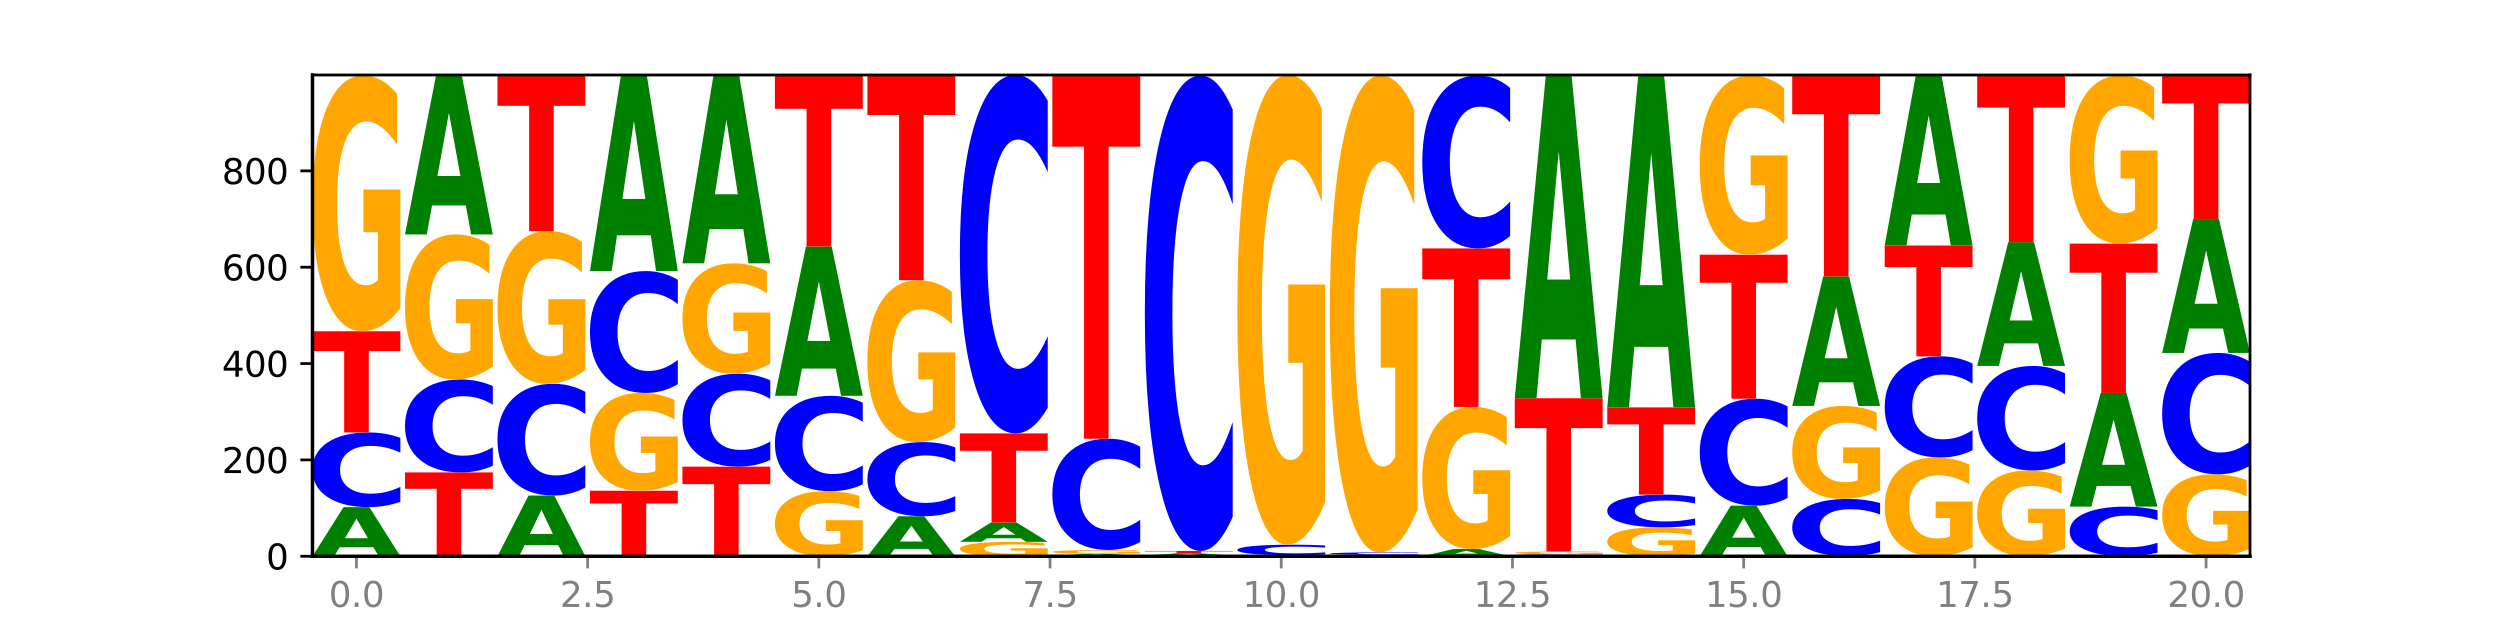 <?xml version="1.0" encoding="utf-8" standalone="no"?>
<!DOCTYPE svg PUBLIC "-//W3C//DTD SVG 1.1//EN"
  "http://www.w3.org/Graphics/SVG/1.1/DTD/svg11.dtd">
<svg xmlns:xlink="http://www.w3.org/1999/xlink" width="720pt" height="180pt" viewBox="0 0 720 180" xmlns="http://www.w3.org/2000/svg" version="1.1">
 <defs>
  <style type="text/css">*{stroke-linejoin: round; stroke-linecap: butt}</style>
 </defs>
 <g id="figure_1">
  <g id="patch_1">
   <path d="M 0 180 
L 720 180 
L 720 0 
L 0 0 
z
" style="fill: #ffffff"/>
  </g>
  <g id="axes_1">
   <g id="patch_2">
    <path d="M 90 160.2 
L 648 160.2 
L 648 21.6 
L 90 21.6 
z
" style="fill: #ffffff"/>
   </g>
   <g id="line2d_1">
    <path d="M 90 160.2 
L 648 160.2 
" clip-path="url(#p48d5ececbd)" style="fill: none; stroke: #000000; stroke-width: 0.5; stroke-linecap: square"/>
   </g>
   <g id="patch_3">
    <path d="M 107.527 157.622 
L 97.796 157.622 
L 96.26 160.2 
L 90 160.2 
L 98.94 146.049 
L 106.363 146.049 
L 115.303 160.2 
L 109.048 160.2 
L 107.527 157.622 
z
M 99.348 154.996 
L 105.96 154.996 
L 102.659 149.367 
L 99.348 154.996 
z
" clip-path="url(#p48d5ececbd)" style="fill: #008000"/>
   </g>
   <g id="patch_4">
    <path d="M 115.303 144.507 
Q 113.187 145.271 110.898 145.658 
Q 108.609 146.049 106.116 146.049 
Q 98.683 146.049 94.341 143.152 
Q 90 140.256 90 135.303 
Q 90 130.332 94.341 127.44 
Q 98.683 124.544 106.116 124.544 
Q 108.609 124.544 110.898 124.935 
Q 113.187 125.322 115.303 126.086 
L 115.303 130.372 
Q 113.167 129.359 111.095 128.889 
Q 109.024 128.418 106.735 128.418 
Q 102.629 128.418 100.277 130.252 
Q 97.931 132.082 97.931 135.303 
Q 97.931 138.51 100.277 140.345 
Q 102.629 142.175 106.735 142.175 
Q 109.024 142.175 111.095 141.704 
Q 113.167 141.229 115.303 140.216 
L 115.303 144.507 
z
" clip-path="url(#p48d5ececbd)" style="fill: #0000ff"/>
   </g>
   <g id="patch_5">
    <path d="M 90 95.409 
L 115.303 95.409 
L 115.303 101.091 
L 106.2 101.091 
L 106.2 124.544 
L 99.121 124.544 
L 99.121 101.091 
L 90 101.091 
L 90 95.409 
z
" clip-path="url(#p48d5ececbd)" style="fill: #ff0000"/>
   </g>
   <g id="patch_6">
    <path d="M 115.303 88.744 
Q 112.751 92.076 110.007 93.75 
Q 107.262 95.409 104.336 95.409 
Q 97.724 95.409 93.862 85.487 
Q 90 75.565 90 58.597 
Q 90 41.431 93.93 31.585 
Q 97.865 21.739 104.71 21.739 
Q 107.347 21.739 109.763 23.078 
Q 112.184 24.402 114.328 27.019 
L 114.328 41.705 
Q 112.116 38.342 109.927 36.683 
Q 107.738 35.009 105.538 35.009 
Q 101.466 35.009 99.26 41.126 
Q 97.054 47.229 97.054 58.597 
Q 97.054 69.858 99.181 76.006 
Q 101.308 82.139 105.22 82.139 
Q 106.287 82.139 107.2 81.789 
Q 108.113 81.424 108.838 80.663 
L 108.838 66.875 
L 104.67 66.875 
L 104.67 54.594 
L 115.303 54.594 
L 115.303 88.744 
z
" clip-path="url(#p48d5ececbd)" style="fill: #ffa600"/>
   </g>
   <g id="patch_7">
    <path d="M 116.635 136.059 
L 141.938 136.059 
L 141.938 140.768 
L 132.835 140.768 
L 132.835 160.2 
L 125.756 160.2 
L 125.756 140.768 
L 116.635 140.768 
L 116.635 136.059 
z
" clip-path="url(#p48d5ececbd)" style="fill: #ff0000"/>
   </g>
   <g id="patch_8">
    <path d="M 141.938 134.14 
Q 139.821 135.091 137.533 135.573 
Q 135.244 136.059 132.751 136.059 
Q 125.318 136.059 120.976 132.453 
Q 116.635 128.847 116.635 122.679 
Q 116.635 116.49 120.976 112.889 
Q 125.318 109.283 132.751 109.283 
Q 135.244 109.283 137.533 109.77 
Q 139.821 110.251 141.938 111.202 
L 141.938 116.54 
Q 139.802 115.279 137.73 114.692 
Q 135.658 114.106 133.37 114.106 
Q 129.264 114.106 126.912 116.39 
Q 124.566 118.669 124.566 122.679 
Q 124.566 126.673 126.912 128.957 
Q 129.264 131.236 133.37 131.236 
Q 135.658 131.236 137.73 130.65 
Q 139.802 130.058 141.938 128.797 
L 141.938 134.14 
z
" clip-path="url(#p48d5ececbd)" style="fill: #0000ff"/>
   </g>
   <g id="patch_9">
    <path d="M 141.938 105.505 
Q 139.386 107.394 136.641 108.343 
Q 133.897 109.283 130.971 109.283 
Q 124.358 109.283 120.497 103.658 
Q 116.635 98.034 116.635 88.416 
Q 116.635 78.685 120.565 73.104 
Q 124.5 67.523 131.345 67.523 
Q 133.982 67.523 136.398 68.282 
Q 138.819 69.032 140.963 70.516 
L 140.963 78.84 
Q 138.751 76.934 136.562 75.994 
Q 134.373 75.045 132.173 75.045 
Q 128.101 75.045 125.895 78.513 
Q 123.689 81.972 123.689 88.416 
Q 123.689 94.799 125.816 98.284 
Q 127.942 101.761 131.855 101.761 
Q 132.921 101.761 133.834 101.562 
Q 134.747 101.355 135.473 100.924 
L 135.473 93.108 
L 131.305 93.108 
L 131.305 86.147 
L 141.938 86.147 
L 141.938 105.505 
z
" clip-path="url(#p48d5ececbd)" style="fill: #ffa600"/>
   </g>
   <g id="patch_10">
    <path d="M 134.162 59.182 
L 124.431 59.182 
L 122.895 67.523 
L 116.635 67.523 
L 125.574 21.739 
L 132.998 21.739 
L 141.938 67.523 
L 135.683 67.523 
L 134.162 59.182 
z
M 125.983 50.685 
L 132.595 50.685 
L 129.294 32.473 
L 125.983 50.685 
z
" clip-path="url(#p48d5ececbd)" style="fill: #008000"/>
   </g>
   <g id="patch_11">
    <path d="M 160.797 157.015 
L 151.066 157.015 
L 149.53 160.2 
L 143.27 160.2 
L 152.209 142.719 
L 159.633 142.719 
L 168.573 160.2 
L 162.318 160.2 
L 160.797 157.015 
z
M 152.618 153.771 
L 159.23 153.771 
L 155.929 146.818 
L 152.618 153.771 
z
" clip-path="url(#p48d5ececbd)" style="fill: #008000"/>
   </g>
   <g id="patch_12">
    <path d="M 168.573 140.412 
Q 166.456 141.555 164.168 142.134 
Q 161.879 142.719 159.386 142.719 
Q 151.953 142.719 147.611 138.384 
Q 143.27 134.049 143.27 126.635 
Q 143.27 119.195 147.611 114.867 
Q 151.953 110.532 159.386 110.532 
Q 161.879 110.532 164.168 111.117 
Q 166.456 111.695 168.573 112.839 
L 168.573 119.255 
Q 166.437 117.739 164.365 117.034 
Q 162.293 116.329 160.005 116.329 
Q 155.899 116.329 153.546 119.075 
Q 151.2 121.815 151.2 126.635 
Q 151.2 131.436 153.546 134.182 
Q 155.899 136.921 160.005 136.921 
Q 162.293 136.921 164.365 136.216 
Q 166.437 135.505 168.573 133.989 
L 168.573 140.412 
z
" clip-path="url(#p48d5ececbd)" style="fill: #0000ff"/>
   </g>
   <g id="patch_13">
    <path d="M 168.573 106.552 
Q 166.021 108.542 163.276 109.541 
Q 160.532 110.532 157.605 110.532 
Q 150.993 110.532 147.132 104.608 
Q 143.27 98.685 143.27 88.555 
Q 143.27 78.307 147.2 72.429 
Q 151.135 66.551 157.98 66.551 
Q 160.617 66.551 163.032 67.351 
Q 165.454 68.141 167.597 69.704 
L 167.597 78.471 
Q 165.386 76.463 163.197 75.473 
Q 161.008 74.473 158.808 74.473 
Q 154.736 74.473 152.53 78.126 
Q 150.324 81.769 150.324 88.555 
Q 150.324 95.278 152.451 98.948 
Q 154.577 102.609 158.49 102.609 
Q 159.556 102.609 160.469 102.401 
Q 161.382 102.182 162.108 101.728 
L 162.108 93.497 
L 157.94 93.497 
L 157.94 86.166 
L 168.573 86.166 
L 168.573 106.552 
z
" clip-path="url(#p48d5ececbd)" style="fill: #ffa600"/>
   </g>
   <g id="patch_14">
    <path d="M 143.27 21.739 
L 168.573 21.739 
L 168.573 30.478 
L 159.47 30.478 
L 159.47 66.551 
L 152.391 66.551 
L 152.391 30.478 
L 143.27 30.478 
L 143.27 21.739 
z
" clip-path="url(#p48d5ececbd)" style="fill: #ff0000"/>
   </g>
   <g id="patch_15">
    <path d="M 169.905 141.332 
L 195.208 141.332 
L 195.208 145.011 
L 186.104 145.011 
L 186.104 160.2 
L 179.025 160.2 
L 179.025 145.011 
L 169.905 145.011 
L 169.905 141.332 
z
" clip-path="url(#p48d5ececbd)" style="fill: #ff0000"/>
   </g>
   <g id="patch_16">
    <path d="M 195.208 138.783 
Q 192.656 140.057 189.911 140.697 
Q 187.166 141.332 184.24 141.332 
Q 177.628 141.332 173.766 137.538 
Q 169.905 133.745 169.905 127.258 
Q 169.905 120.696 173.834 116.932 
Q 177.77 113.168 184.615 113.168 
Q 187.252 113.168 189.667 113.68 
Q 192.089 114.186 194.232 115.186 
L 194.232 120.801 
Q 192.021 119.515 189.832 118.881 
Q 187.643 118.241 185.443 118.241 
Q 181.371 118.241 179.165 120.579 
Q 176.959 122.912 176.959 127.258 
Q 176.959 131.563 179.086 133.914 
Q 181.212 136.258 185.125 136.258 
Q 186.191 136.258 187.104 136.125 
Q 188.017 135.985 188.743 135.694 
L 188.743 130.423 
L 184.575 130.423 
L 184.575 125.728 
L 195.208 125.728 
L 195.208 138.783 
z
" clip-path="url(#p48d5ececbd)" style="fill: #ffa600"/>
   </g>
   <g id="patch_17">
    <path d="M 195.208 110.652 
Q 193.091 111.899 190.802 112.53 
Q 188.514 113.168 186.021 113.168 
Q 178.588 113.168 174.246 108.44 
Q 169.905 103.713 169.905 95.628 
Q 169.905 87.514 174.246 82.794 
Q 178.588 78.067 186.021 78.067 
Q 188.514 78.067 190.802 78.705 
Q 193.091 79.336 195.208 80.583 
L 195.208 87.58 
Q 193.072 85.926 191 85.158 
Q 188.928 84.389 186.639 84.389 
Q 182.534 84.389 180.181 87.384 
Q 177.835 90.371 177.835 95.628 
Q 177.835 100.863 180.181 103.858 
Q 182.534 106.845 186.639 106.845 
Q 188.928 106.845 191 106.076 
Q 193.072 105.3 195.208 103.647 
L 195.208 110.652 
z
" clip-path="url(#p48d5ececbd)" style="fill: #0000ff"/>
   </g>
   <g id="patch_18">
    <path d="M 187.432 67.78 
L 177.701 67.78 
L 176.164 78.067 
L 169.905 78.067 
L 178.844 21.6 
L 186.268 21.6 
L 195.208 78.067 
L 188.953 78.067 
L 187.432 67.78 
z
M 179.253 57.3 
L 185.864 57.3 
L 182.564 34.839 
L 179.253 57.3 
z
" clip-path="url(#p48d5ececbd)" style="fill: #008000"/>
   </g>
   <g id="patch_19">
    <path d="M 196.539 134.395 
L 221.842 134.395 
L 221.842 139.427 
L 212.739 139.427 
L 212.739 160.2 
L 205.66 160.2 
L 205.66 139.427 
L 196.539 139.427 
L 196.539 134.395 
z
" clip-path="url(#p48d5ececbd)" style="fill: #ff0000"/>
   </g>
   <g id="patch_20">
    <path d="M 221.842 132.475 
Q 219.726 133.427 217.437 133.908 
Q 215.149 134.395 212.656 134.395 
Q 205.222 134.395 200.881 130.788 
Q 196.539 127.182 196.539 121.015 
Q 196.539 114.825 200.881 111.224 
Q 205.222 107.618 212.656 107.618 
Q 215.149 107.618 217.437 108.105 
Q 219.726 108.586 221.842 109.537 
L 221.842 114.875 
Q 219.707 113.614 217.635 113.028 
Q 215.563 112.441 213.274 112.441 
Q 209.169 112.441 206.816 114.726 
Q 204.47 117.004 204.47 121.015 
Q 204.47 125.008 206.816 127.293 
Q 209.169 129.571 213.274 129.571 
Q 215.563 129.571 217.635 128.985 
Q 219.707 128.393 221.842 127.132 
L 221.842 132.475 
z
" clip-path="url(#p48d5ececbd)" style="fill: #0000ff"/>
   </g>
   <g id="patch_21">
    <path d="M 221.842 104.743 
Q 219.291 106.181 216.546 106.903 
Q 213.801 107.618 210.875 107.618 
Q 204.263 107.618 200.401 103.339 
Q 196.539 99.06 196.539 91.742 
Q 196.539 84.339 200.469 80.093 
Q 204.405 75.847 211.249 75.847 
Q 213.886 75.847 216.302 76.424 
Q 218.724 76.995 220.867 78.124 
L 220.867 84.457 
Q 218.655 83.007 216.467 82.292 
Q 214.278 81.57 212.077 81.57 
Q 208.006 81.57 205.8 84.208 
Q 203.594 86.84 203.594 91.742 
Q 203.594 96.599 205.72 99.25 
Q 207.847 101.895 211.76 101.895 
Q 212.826 101.895 213.739 101.744 
Q 214.652 101.587 215.378 101.259 
L 215.378 95.313 
L 211.21 95.313 
L 211.21 90.016 
L 221.842 90.016 
L 221.842 104.743 
z
" clip-path="url(#p48d5ececbd)" style="fill: #ffa600"/>
   </g>
   <g id="patch_22">
    <path d="M 214.067 65.99 
L 204.336 65.99 
L 202.799 75.847 
L 196.539 75.847 
L 205.479 21.739 
L 212.903 21.739 
L 221.842 75.847 
L 215.588 75.847 
L 214.067 65.99 
z
M 205.888 55.948 
L 212.499 55.948 
L 209.199 34.425 
L 205.888 55.948 
z
" clip-path="url(#p48d5ececbd)" style="fill: #008000"/>
   </g>
   <g id="patch_23">
    <path d="M 248.477 158.505 
Q 245.925 159.353 243.181 159.778 
Q 240.436 160.2 237.51 160.2 
Q 230.898 160.2 227.036 157.677 
Q 223.174 155.155 223.174 150.841 
Q 223.174 146.477 227.104 143.974 
Q 231.04 141.47 237.884 141.47 
Q 240.521 141.47 242.937 141.811 
Q 245.358 142.147 247.502 142.813 
L 247.502 146.546 
Q 245.29 145.691 243.101 145.27 
Q 240.912 144.844 238.712 144.844 
Q 234.641 144.844 232.435 146.399 
Q 230.229 147.951 230.229 150.841 
Q 230.229 153.704 232.355 155.267 
Q 234.482 156.826 238.395 156.826 
Q 239.461 156.826 240.374 156.737 
Q 241.287 156.644 242.013 156.451 
L 242.013 152.946 
L 237.845 152.946 
L 237.845 149.823 
L 248.477 149.823 
L 248.477 158.505 
z
" clip-path="url(#p48d5ececbd)" style="fill: #ffa600"/>
   </g>
   <g id="patch_24">
    <path d="M 248.477 139.501 
Q 246.361 140.477 244.072 140.971 
Q 241.783 141.47 239.291 141.47 
Q 231.857 141.47 227.516 137.77 
Q 223.174 134.071 223.174 127.744 
Q 223.174 121.394 227.516 117.7 
Q 231.857 114 239.291 114 
Q 241.783 114 244.072 114.499 
Q 246.361 114.993 248.477 115.969 
L 248.477 121.445 
Q 246.342 120.151 244.27 119.55 
Q 242.198 118.948 239.909 118.948 
Q 235.803 118.948 233.451 121.292 
Q 231.105 123.63 231.105 127.744 
Q 231.105 131.841 233.451 134.184 
Q 235.803 136.522 239.909 136.522 
Q 242.198 136.522 244.27 135.921 
Q 246.342 135.313 248.477 134.02 
L 248.477 139.501 
z
" clip-path="url(#p48d5ececbd)" style="fill: #0000ff"/>
   </g>
   <g id="patch_25">
    <path d="M 240.702 106.165 
L 230.971 106.165 
L 229.434 114 
L 223.174 114 
L 232.114 70.991 
L 239.538 70.991 
L 248.477 114 
L 242.223 114 
L 240.702 106.165 
z
M 232.523 98.183 
L 239.134 98.183 
L 235.834 81.075 
L 232.523 98.183 
z
" clip-path="url(#p48d5ececbd)" style="fill: #008000"/>
   </g>
   <g id="patch_26">
    <path d="M 223.174 21.739 
L 248.477 21.739 
L 248.477 31.344 
L 239.374 31.344 
L 239.374 70.991 
L 232.295 70.991 
L 232.295 31.344 
L 223.174 31.344 
L 223.174 21.739 
z
" clip-path="url(#p48d5ececbd)" style="fill: #ff0000"/>
   </g>
   <g id="patch_27">
    <path d="M 267.337 158.102 
L 257.605 158.102 
L 256.069 160.2 
L 249.809 160.2 
L 258.749 148.685 
L 266.173 148.685 
L 275.112 160.2 
L 268.858 160.2 
L 267.337 158.102 
z
M 259.157 155.965 
L 265.769 155.965 
L 262.468 151.385 
L 259.157 155.965 
z
" clip-path="url(#p48d5ececbd)" style="fill: #008000"/>
   </g>
   <g id="patch_28">
    <path d="M 275.112 147.153 
Q 272.996 147.912 270.707 148.296 
Q 268.418 148.685 265.926 148.685 
Q 258.492 148.685 254.151 145.807 
Q 249.809 142.929 249.809 138.008 
Q 249.809 133.07 254.151 130.197 
Q 258.492 127.319 265.926 127.319 
Q 268.418 127.319 270.707 127.707 
Q 272.996 128.091 275.112 128.85 
L 275.112 133.109 
Q 272.976 132.103 270.905 131.635 
Q 268.833 131.167 266.544 131.167 
Q 262.438 131.167 260.086 132.99 
Q 257.74 134.809 257.74 138.008 
Q 257.74 141.195 260.086 143.018 
Q 262.438 144.836 266.544 144.836 
Q 268.833 144.836 270.905 144.368 
Q 272.976 143.896 275.112 142.89 
L 275.112 147.153 
z
" clip-path="url(#p48d5ececbd)" style="fill: #0000ff"/>
   </g>
   <g id="patch_29">
    <path d="M 275.112 123.101 
Q 272.56 125.21 269.816 126.269 
Q 267.071 127.319 264.145 127.319 
Q 257.533 127.319 253.671 121.041 
Q 249.809 114.762 249.809 104.025 
Q 249.809 93.163 253.739 86.933 
Q 257.674 80.703 264.519 80.703 
Q 267.156 80.703 269.572 81.55 
Q 271.993 82.388 274.137 84.044 
L 274.137 93.337 
Q 271.925 91.208 269.736 90.159 
Q 267.547 89.1 265.347 89.1 
Q 261.275 89.1 259.069 92.971 
Q 256.864 96.832 256.864 104.025 
Q 256.864 111.151 258.99 115.041 
Q 261.117 118.922 265.029 118.922 
Q 266.096 118.922 267.009 118.701 
Q 267.922 118.469 268.647 117.988 
L 268.647 109.264 
L 264.479 109.264 
L 264.479 101.493 
L 275.112 101.493 
L 275.112 123.101 
z
" clip-path="url(#p48d5ececbd)" style="fill: #ffa600"/>
   </g>
   <g id="patch_30">
    <path d="M 249.809 21.6 
L 275.112 21.6 
L 275.112 33.127 
L 266.009 33.127 
L 266.009 80.703 
L 258.93 80.703 
L 258.93 33.127 
L 249.809 33.127 
L 249.809 21.6 
z
" clip-path="url(#p48d5ececbd)" style="fill: #ff0000"/>
   </g>
   <g id="patch_31">
    <path d="M 301.747 159.823 
Q 299.195 160.012 296.45 160.106 
Q 293.706 160.2 290.78 160.2 
Q 284.168 160.2 280.306 159.639 
Q 276.444 159.079 276.444 158.12 
Q 276.444 157.15 280.374 156.594 
Q 284.309 156.038 291.154 156.038 
Q 293.791 156.038 296.207 156.113 
Q 298.628 156.188 300.772 156.336 
L 300.772 157.166 
Q 298.56 156.976 296.371 156.882 
Q 294.182 156.788 291.982 156.788 
Q 287.91 156.788 285.704 157.133 
Q 283.498 157.478 283.498 158.12 
Q 283.498 158.756 285.625 159.104 
Q 287.751 159.45 291.664 159.45 
Q 292.73 159.45 293.643 159.431 
Q 294.556 159.41 295.282 159.367 
L 295.282 158.588 
L 291.114 158.588 
L 291.114 157.894 
L 301.747 157.894 
L 301.747 159.823 
z
" clip-path="url(#p48d5ececbd)" style="fill: #ffa600"/>
   </g>
   <g id="patch_32">
    <path d="M 293.971 155.027 
L 284.24 155.027 
L 282.704 156.038 
L 276.444 156.038 
L 285.384 150.488 
L 292.807 150.488 
L 301.747 156.038 
L 295.492 156.038 
L 293.971 155.027 
z
M 285.792 153.997 
L 292.404 153.997 
L 289.103 151.789 
L 285.792 153.997 
z
" clip-path="url(#p48d5ececbd)" style="fill: #008000"/>
   </g>
   <g id="patch_33">
    <path d="M 276.444 124.822 
L 301.747 124.822 
L 301.747 129.827 
L 292.644 129.827 
L 292.644 150.488 
L 285.565 150.488 
L 285.565 129.827 
L 276.444 129.827 
L 276.444 124.822 
z
" clip-path="url(#p48d5ececbd)" style="fill: #ff0000"/>
   </g>
   <g id="patch_34">
    <path d="M 301.747 117.423 
Q 299.63 121.09 297.342 122.945 
Q 295.053 124.822 292.56 124.822 
Q 285.127 124.822 280.785 110.919 
Q 276.444 97.017 276.444 73.243 
Q 276.444 49.383 280.785 35.502 
Q 285.127 21.6 292.56 21.6 
Q 295.053 21.6 297.342 23.476 
Q 299.63 25.331 301.747 28.999 
L 301.747 49.575 
Q 299.611 44.713 297.539 42.453 
Q 295.467 40.193 293.179 40.193 
Q 289.073 40.193 286.721 48.999 
Q 284.375 57.784 284.375 73.243 
Q 284.375 88.638 286.721 97.444 
Q 289.073 106.229 293.179 106.229 
Q 295.467 106.229 297.539 103.968 
Q 299.611 101.687 301.747 96.825 
L 301.747 117.423 
z
" clip-path="url(#p48d5ececbd)" style="fill: #0000ff"/>
   </g>
   <g id="patch_35">
    <path d="M 320.606 160.074 
L 310.875 160.074 
L 309.339 160.2 
L 303.079 160.2 
L 312.018 159.506 
L 319.442 159.506 
L 328.382 160.2 
L 322.127 160.2 
L 320.606 160.074 
z
M 312.427 159.945 
L 319.039 159.945 
L 315.738 159.669 
L 312.427 159.945 
z
" clip-path="url(#p48d5ececbd)" style="fill: #008000"/>
   </g>
   <g id="patch_36">
    <path d="M 328.382 159.406 
Q 325.83 159.456 323.085 159.481 
Q 320.341 159.506 317.415 159.506 
Q 310.802 159.506 306.941 159.357 
Q 303.079 159.207 303.079 158.952 
Q 303.079 158.693 307.009 158.545 
Q 310.944 158.396 317.789 158.396 
Q 320.426 158.396 322.841 158.417 
Q 325.263 158.437 327.406 158.476 
L 327.406 158.697 
Q 325.195 158.647 323.006 158.622 
Q 320.817 158.596 318.617 158.596 
Q 314.545 158.596 312.339 158.688 
Q 310.133 158.78 310.133 158.952 
Q 310.133 159.121 312.26 159.214 
Q 314.386 159.306 318.299 159.306 
Q 319.365 159.306 320.278 159.301 
Q 321.191 159.296 321.917 159.284 
L 321.917 159.076 
L 317.749 159.076 
L 317.749 158.891 
L 328.382 158.891 
L 328.382 159.406 
z
" clip-path="url(#p48d5ececbd)" style="fill: #ffa600"/>
   </g>
   <g id="patch_37">
    <path d="M 328.382 156.099 
Q 326.265 157.238 323.977 157.814 
Q 321.688 158.396 319.195 158.396 
Q 311.762 158.396 307.42 154.08 
Q 303.079 149.764 303.079 142.382 
Q 303.079 134.974 307.42 130.664 
Q 311.762 126.348 319.195 126.348 
Q 321.688 126.348 323.977 126.93 
Q 326.265 127.506 328.382 128.645 
L 328.382 135.034 
Q 326.246 133.524 324.174 132.822 
Q 322.102 132.121 319.814 132.121 
Q 315.708 132.121 313.356 134.855 
Q 311.009 137.582 311.009 142.382 
Q 311.009 147.162 313.356 149.896 
Q 315.708 152.624 319.814 152.624 
Q 322.102 152.624 324.174 151.922 
Q 326.246 151.213 328.382 149.704 
L 328.382 156.099 
z
" clip-path="url(#p48d5ececbd)" style="fill: #0000ff"/>
   </g>
   <g id="patch_38">
    <path d="M 303.079 21.877 
L 328.382 21.877 
L 328.382 42.252 
L 319.279 42.252 
L 319.279 126.348 
L 312.2 126.348 
L 312.2 42.252 
L 303.079 42.252 
L 303.079 21.877 
z
" clip-path="url(#p48d5ececbd)" style="fill: #ff0000"/>
   </g>
   <g id="patch_39">
    <path d="M 355.017 160.187 
Q 352.465 160.194 349.72 160.197 
Q 346.976 160.2 344.049 160.2 
Q 337.437 160.2 333.575 160.181 
Q 329.714 160.163 329.714 160.131 
Q 329.714 160.098 333.643 160.08 
Q 337.579 160.061 344.424 160.061 
Q 347.061 160.061 349.476 160.064 
Q 351.898 160.066 354.041 160.071 
L 354.041 160.099 
Q 351.83 160.093 349.641 160.089 
Q 347.452 160.086 345.252 160.086 
Q 341.18 160.086 338.974 160.098 
Q 336.768 160.109 336.768 160.131 
Q 336.768 160.152 338.895 160.163 
Q 341.021 160.175 344.934 160.175 
Q 346 160.175 346.913 160.174 
Q 347.826 160.174 348.552 160.172 
L 348.552 160.146 
L 344.384 160.146 
L 344.384 160.123 
L 355.017 160.123 
L 355.017 160.187 
z
" clip-path="url(#p48d5ececbd)" style="fill: #ffa600"/>
   </g>
   <g id="patch_40">
    <path d="M 347.241 159.935 
L 337.51 159.935 
L 335.973 160.061 
L 329.714 160.061 
L 338.653 159.368 
L 346.077 159.368 
L 355.017 160.061 
L 348.762 160.061 
L 347.241 159.935 
z
M 339.062 159.806 
L 345.674 159.806 
L 342.373 159.53 
L 339.062 159.806 
z
" clip-path="url(#p48d5ececbd)" style="fill: #008000"/>
   </g>
   <g id="patch_41">
    <path d="M 329.714 158.674 
L 355.017 158.674 
L 355.017 158.809 
L 345.913 158.809 
L 345.913 159.368 
L 338.834 159.368 
L 338.834 158.809 
L 329.714 158.809 
L 329.714 158.674 
z
" clip-path="url(#p48d5ececbd)" style="fill: #ff0000"/>
   </g>
   <g id="patch_42">
    <path d="M 355.017 148.858 
Q 352.9 153.724 350.611 156.185 
Q 348.323 158.674 345.83 158.674 
Q 338.397 158.674 334.055 140.231 
Q 329.714 121.788 329.714 90.249 
Q 329.714 58.596 334.055 40.182 
Q 338.397 21.739 345.83 21.739 
Q 348.323 21.739 350.611 24.228 
Q 352.9 26.689 355.017 31.554 
L 355.017 58.851 
Q 352.881 52.401 350.809 49.403 
Q 348.737 46.405 346.448 46.405 
Q 342.343 46.405 339.99 58.087 
Q 337.644 69.741 337.644 90.249 
Q 337.644 110.672 339.99 122.354 
Q 342.343 134.008 346.448 134.008 
Q 348.737 134.008 350.809 131.01 
Q 352.881 127.983 355.017 121.534 
L 355.017 148.858 
z
" clip-path="url(#p48d5ececbd)" style="fill: #0000ff"/>
   </g>
   <g id="patch_43">
    <path d="M 373.876 160.175 
L 364.145 160.175 
L 362.608 160.2 
L 356.348 160.2 
L 365.288 160.061 
L 372.712 160.061 
L 381.652 160.2 
L 375.397 160.2 
L 373.876 160.175 
z
M 365.697 160.149 
L 372.308 160.149 
L 369.008 160.094 
L 365.697 160.149 
z
" clip-path="url(#p48d5ececbd)" style="fill: #008000"/>
   </g>
   <g id="patch_44">
    <path d="M 356.348 159.923 
L 381.652 159.923 
L 381.652 159.95 
L 372.548 159.95 
L 372.548 160.061 
L 365.469 160.061 
L 365.469 159.95 
L 356.348 159.95 
L 356.348 159.923 
z
" clip-path="url(#p48d5ececbd)" style="fill: #ff0000"/>
   </g>
   <g id="patch_45">
    <path d="M 381.652 159.704 
Q 379.535 159.812 377.246 159.867 
Q 374.958 159.923 372.465 159.923 
Q 365.031 159.923 360.69 159.511 
Q 356.348 159.1 356.348 158.397 
Q 356.348 157.692 360.69 157.281 
Q 365.031 156.87 372.465 156.87 
Q 374.958 156.87 377.246 156.926 
Q 379.535 156.981 381.652 157.089 
L 381.652 157.697 
Q 379.516 157.554 377.444 157.487 
Q 375.372 157.42 373.083 157.42 
Q 368.978 157.42 366.625 157.68 
Q 364.279 157.94 364.279 158.397 
Q 364.279 158.853 366.625 159.113 
Q 368.978 159.373 373.083 159.373 
Q 375.372 159.373 377.444 159.306 
Q 379.516 159.238 381.652 159.095 
L 381.652 159.704 
z
" clip-path="url(#p48d5ececbd)" style="fill: #0000ff"/>
   </g>
   <g id="patch_46">
    <path d="M 381.652 144.631 
Q 379.1 150.751 376.355 153.825 
Q 373.61 156.87 370.684 156.87 
Q 364.072 156.87 360.21 138.652 
Q 356.348 120.433 356.348 89.277 
Q 356.348 57.758 360.278 39.679 
Q 364.214 21.6 371.058 21.6 
Q 373.695 21.6 376.111 24.059 
Q 378.533 26.49 380.676 31.296 
L 380.676 58.261 
Q 378.465 52.085 376.276 49.04 
Q 374.087 45.966 371.886 45.966 
Q 367.815 45.966 365.609 57.199 
Q 363.403 68.404 363.403 89.277 
Q 363.403 109.955 365.529 121.243 
Q 367.656 132.504 371.569 132.504 
Q 372.635 132.504 373.548 131.862 
Q 374.461 131.191 375.187 129.794 
L 375.187 104.478 
L 371.019 104.478 
L 371.019 81.928 
L 381.652 81.928 
L 381.652 144.631 
z
" clip-path="url(#p48d5ececbd)" style="fill: #ffa600"/>
   </g>
   <g id="patch_47">
    <path d="M 400.511 160.175 
L 390.78 160.175 
L 389.243 160.2 
L 382.983 160.2 
L 391.923 160.061 
L 399.347 160.061 
L 408.286 160.2 
L 402.032 160.2 
L 400.511 160.175 
z
M 392.332 160.149 
L 398.943 160.149 
L 395.643 160.094 
L 392.332 160.149 
z
" clip-path="url(#p48d5ececbd)" style="fill: #008000"/>
   </g>
   <g id="patch_48">
    <path d="M 382.983 159.784 
L 408.286 159.784 
L 408.286 159.838 
L 399.183 159.838 
L 399.183 160.061 
L 392.104 160.061 
L 392.104 159.838 
L 382.983 159.838 
L 382.983 159.784 
z
" clip-path="url(#p48d5ececbd)" style="fill: #ff0000"/>
   </g>
   <g id="patch_49">
    <path d="M 408.286 159.734 
Q 406.17 159.759 403.881 159.771 
Q 401.592 159.784 399.1 159.784 
Q 391.666 159.784 387.325 159.69 
Q 382.983 159.597 382.983 159.437 
Q 382.983 159.277 387.325 159.184 
Q 391.666 159.09 399.1 159.09 
Q 401.592 159.09 403.881 159.103 
Q 406.17 159.115 408.286 159.14 
L 408.286 159.278 
Q 406.151 159.245 404.079 159.23 
Q 402.007 159.215 399.718 159.215 
Q 395.613 159.215 393.26 159.274 
Q 390.914 159.333 390.914 159.437 
Q 390.914 159.541 393.26 159.6 
Q 395.613 159.659 399.718 159.659 
Q 402.007 159.659 404.079 159.644 
Q 406.151 159.628 408.286 159.596 
L 408.286 159.734 
z
" clip-path="url(#p48d5ececbd)" style="fill: #0000ff"/>
   </g>
   <g id="patch_50">
    <path d="M 408.286 146.663 
Q 405.735 152.877 402.99 155.997 
Q 400.245 159.09 397.319 159.09 
Q 390.707 159.09 386.845 140.591 
Q 382.983 122.092 382.983 90.457 
Q 382.983 58.453 386.913 40.096 
Q 390.849 21.739 397.693 21.739 
Q 400.33 21.739 402.746 24.236 
Q 405.167 26.704 407.311 31.584 
L 407.311 58.963 
Q 405.099 52.693 402.91 49.601 
Q 400.722 46.48 398.521 46.48 
Q 394.45 46.48 392.244 57.885 
Q 390.038 69.263 390.038 90.457 
Q 390.038 111.453 392.164 122.915 
Q 394.291 134.349 398.204 134.349 
Q 399.27 134.349 400.183 133.697 
Q 401.096 133.016 401.822 131.597 
L 401.822 105.892 
L 397.654 105.892 
L 397.654 82.995 
L 408.286 82.995 
L 408.286 146.663 
z
" clip-path="url(#p48d5ececbd)" style="fill: #ffa600"/>
   </g>
   <g id="patch_51">
    <path d="M 427.146 159.821 
L 417.414 159.821 
L 415.878 160.2 
L 409.618 160.2 
L 418.558 158.119 
L 425.982 158.119 
L 434.921 160.2 
L 428.667 160.2 
L 427.146 159.821 
z
M 418.966 159.435 
L 425.578 159.435 
L 422.277 158.607 
L 418.966 159.435 
z
" clip-path="url(#p48d5ececbd)" style="fill: #008000"/>
   </g>
   <g id="patch_52">
    <path d="M 434.921 154.416 
Q 432.369 156.267 429.625 157.197 
Q 426.88 158.119 423.954 158.119 
Q 417.342 158.119 413.48 152.607 
Q 409.618 147.094 409.618 137.668 
Q 409.618 128.131 413.548 122.661 
Q 417.484 117.191 424.328 117.191 
Q 426.965 117.191 429.381 117.935 
Q 431.802 118.671 433.946 120.125 
L 433.946 128.283 
Q 431.734 126.415 429.545 125.493 
Q 427.356 124.563 425.156 124.563 
Q 421.084 124.563 418.879 127.962 
Q 416.673 131.352 416.673 137.668 
Q 416.673 143.924 418.799 147.34 
Q 420.926 150.747 424.839 150.747 
Q 425.905 150.747 426.818 150.552 
Q 427.731 150.349 428.457 149.927 
L 428.457 142.267 
L 424.288 142.267 
L 424.288 135.444 
L 434.921 135.444 
L 434.921 154.416 
z
" clip-path="url(#p48d5ececbd)" style="fill: #ffa600"/>
   </g>
   <g id="patch_53">
    <path d="M 409.618 71.546 
L 434.921 71.546 
L 434.921 80.448 
L 425.818 80.448 
L 425.818 117.191 
L 418.739 117.191 
L 418.739 80.448 
L 409.618 80.448 
L 409.618 71.546 
z
" clip-path="url(#p48d5ececbd)" style="fill: #ff0000"/>
   </g>
   <g id="patch_54">
    <path d="M 434.921 67.976 
Q 432.805 69.745 430.516 70.641 
Q 428.227 71.546 425.735 71.546 
Q 418.301 71.546 413.96 64.838 
Q 409.618 58.13 409.618 46.658 
Q 409.618 35.145 413.96 28.447 
Q 418.301 21.739 425.735 21.739 
Q 428.227 21.739 430.516 22.644 
Q 432.805 23.539 434.921 25.309 
L 434.921 35.237 
Q 432.786 32.892 430.714 31.801 
Q 428.642 30.71 426.353 30.71 
Q 422.247 30.71 419.895 34.96 
Q 417.549 39.199 417.549 46.658 
Q 417.549 54.086 419.895 58.335 
Q 422.247 62.574 426.353 62.574 
Q 428.642 62.574 430.714 61.484 
Q 432.786 60.383 434.921 58.037 
L 434.921 67.976 
z
" clip-path="url(#p48d5ececbd)" style="fill: #0000ff"/>
   </g>
   <g id="patch_55">
    <path d="M 461.556 160.16 
Q 459.44 160.18 457.151 160.19 
Q 454.862 160.2 452.369 160.2 
Q 444.936 160.2 440.594 160.125 
Q 436.253 160.051 436.253 159.923 
Q 436.253 159.794 440.594 159.72 
Q 444.936 159.645 452.369 159.645 
Q 454.862 159.645 457.151 159.655 
Q 459.44 159.665 461.556 159.685 
L 461.556 159.795 
Q 459.42 159.769 457.348 159.757 
Q 455.277 159.745 452.988 159.745 
Q 448.882 159.745 446.53 159.792 
Q 444.184 159.84 444.184 159.923 
Q 444.184 160.005 446.53 160.053 
Q 448.882 160.1 452.988 160.1 
Q 455.277 160.1 457.348 160.088 
Q 459.42 160.076 461.556 160.049 
L 461.556 160.16 
z
" clip-path="url(#p48d5ececbd)" style="fill: #0000ff"/>
   </g>
   <g id="patch_56">
    <path d="M 461.556 159.57 
Q 459.004 159.607 456.26 159.626 
Q 453.515 159.645 450.589 159.645 
Q 443.977 159.645 440.115 159.533 
Q 436.253 159.421 436.253 159.229 
Q 436.253 159.035 440.183 158.924 
Q 444.118 158.813 450.963 158.813 
Q 453.6 158.813 456.016 158.828 
Q 458.437 158.843 460.581 158.872 
L 460.581 159.038 
Q 458.369 159 456.18 158.981 
Q 453.991 158.963 451.791 158.963 
Q 447.719 158.963 445.513 159.032 
Q 443.307 159.101 443.307 159.229 
Q 443.307 159.356 445.434 159.426 
Q 447.561 159.495 451.473 159.495 
Q 452.54 159.495 453.453 159.491 
Q 454.366 159.487 455.091 159.478 
L 455.091 159.323 
L 450.923 159.323 
L 450.923 159.184 
L 461.556 159.184 
L 461.556 159.57 
z
" clip-path="url(#p48d5ececbd)" style="fill: #ffa600"/>
   </g>
   <g id="patch_57">
    <path d="M 436.253 114.694 
L 461.556 114.694 
L 461.556 123.298 
L 452.453 123.298 
L 452.453 158.813 
L 445.374 158.813 
L 445.374 123.298 
L 436.253 123.298 
L 436.253 114.694 
z
" clip-path="url(#p48d5ececbd)" style="fill: #ff0000"/>
   </g>
   <g id="patch_58">
    <path d="M 453.78 97.76 
L 444.049 97.76 
L 442.513 114.694 
L 436.253 114.694 
L 445.193 21.739 
L 452.616 21.739 
L 461.556 114.694 
L 455.301 114.694 
L 453.78 97.76 
z
M 445.601 80.508 
L 452.213 80.508 
L 448.912 43.533 
L 445.601 80.508 
z
" clip-path="url(#p48d5ececbd)" style="fill: #008000"/>
   </g>
   <g id="patch_59">
    <path d="M 488.191 159.447 
Q 485.639 159.823 482.894 160.013 
Q 480.15 160.2 477.224 160.2 
Q 470.611 160.2 466.75 159.079 
Q 462.888 157.958 462.888 156.04 
Q 462.888 154.101 466.818 152.988 
Q 470.753 151.876 477.598 151.876 
Q 480.235 151.876 482.651 152.027 
Q 485.072 152.177 487.216 152.472 
L 487.216 154.132 
Q 485.004 153.752 482.815 153.564 
Q 480.626 153.375 478.426 153.375 
Q 474.354 153.375 472.148 154.066 
Q 469.942 154.756 469.942 156.04 
Q 469.942 157.313 472.069 158.008 
Q 474.195 158.701 478.108 158.701 
Q 479.174 158.701 480.087 158.661 
Q 481 158.62 481.726 158.534 
L 481.726 156.976 
L 477.558 156.976 
L 477.558 155.588 
L 488.191 155.588 
L 488.191 159.447 
z
" clip-path="url(#p48d5ececbd)" style="fill: #ffa600"/>
   </g>
   <g id="patch_60">
    <path d="M 488.191 151.199 
Q 486.074 151.535 483.786 151.704 
Q 481.497 151.876 479.004 151.876 
Q 471.571 151.876 467.229 150.605 
Q 462.888 149.334 462.888 147.161 
Q 462.888 144.981 467.229 143.712 
Q 471.571 142.441 479.004 142.441 
Q 481.497 142.441 483.786 142.613 
Q 486.074 142.782 488.191 143.118 
L 488.191 144.998 
Q 486.055 144.554 483.983 144.347 
Q 481.911 144.141 479.623 144.141 
Q 475.517 144.141 473.165 144.946 
Q 470.819 145.749 470.819 147.161 
Q 470.819 148.569 473.165 149.373 
Q 475.517 150.176 479.623 150.176 
Q 481.911 150.176 483.983 149.97 
Q 486.055 149.761 488.191 149.317 
L 488.191 151.199 
z
" clip-path="url(#p48d5ececbd)" style="fill: #0000ff"/>
   </g>
   <g id="patch_61">
    <path d="M 462.888 117.33 
L 488.191 117.33 
L 488.191 122.227 
L 479.088 122.227 
L 479.088 142.441 
L 472.009 142.441 
L 472.009 122.227 
L 462.888 122.227 
L 462.888 117.33 
z
" clip-path="url(#p48d5ececbd)" style="fill: #ff0000"/>
   </g>
   <g id="patch_62">
    <path d="M 480.415 99.891 
L 470.684 99.891 
L 469.148 117.33 
L 462.888 117.33 
L 471.827 21.6 
L 479.251 21.6 
L 488.191 117.33 
L 481.936 117.33 
L 480.415 99.891 
z
M 472.236 82.124 
L 478.848 82.124 
L 475.547 44.045 
L 472.236 82.124 
z
" clip-path="url(#p48d5ececbd)" style="fill: #008000"/>
   </g>
   <g id="patch_63">
    <path d="M 507.05 157.546 
L 497.319 157.546 
L 495.782 160.2 
L 489.523 160.2 
L 498.462 145.632 
L 505.886 145.632 
L 514.826 160.2 
L 508.571 160.2 
L 507.05 157.546 
z
M 498.871 154.843 
L 505.483 154.843 
L 502.182 149.048 
L 498.871 154.843 
z
" clip-path="url(#p48d5ececbd)" style="fill: #008000"/>
   </g>
   <g id="patch_64">
    <path d="M 514.826 143.425 
Q 512.709 144.519 510.421 145.073 
Q 508.132 145.632 505.639 145.632 
Q 498.206 145.632 493.864 141.484 
Q 489.523 137.336 489.523 130.242 
Q 489.523 123.123 493.864 118.981 
Q 498.206 114.832 505.639 114.832 
Q 508.132 114.832 510.421 115.392 
Q 512.709 115.946 514.826 117.04 
L 514.826 123.18 
Q 512.69 121.729 510.618 121.055 
Q 508.546 120.38 506.258 120.38 
Q 502.152 120.38 499.799 123.008 
Q 497.453 125.629 497.453 130.242 
Q 497.453 134.836 499.799 137.463 
Q 502.152 140.084 506.258 140.084 
Q 508.546 140.084 510.618 139.41 
Q 512.69 138.729 514.826 137.279 
L 514.826 143.425 
z
" clip-path="url(#p48d5ececbd)" style="fill: #0000ff"/>
   </g>
   <g id="patch_65">
    <path d="M 489.523 73.35 
L 514.826 73.35 
L 514.826 81.44 
L 505.723 81.44 
L 505.723 114.832 
L 498.644 114.832 
L 498.644 81.44 
L 489.523 81.44 
L 489.523 73.35 
z
" clip-path="url(#p48d5ececbd)" style="fill: #ff0000"/>
   </g>
   <g id="patch_66">
    <path d="M 514.826 68.68 
Q 512.274 71.015 509.529 72.187 
Q 506.785 73.35 503.858 73.35 
Q 497.246 73.35 493.384 66.398 
Q 489.523 59.447 489.523 47.56 
Q 489.523 35.534 493.453 28.637 
Q 497.388 21.739 504.233 21.739 
Q 506.87 21.739 509.285 22.677 
Q 511.707 23.604 513.85 25.438 
L 513.85 35.726 
Q 511.639 33.37 509.45 32.208 
Q 507.261 31.035 505.061 31.035 
Q 500.989 31.035 498.783 35.321 
Q 496.577 39.596 496.577 47.56 
Q 496.577 55.449 498.704 59.757 
Q 500.83 64.053 504.743 64.053 
Q 505.809 64.053 506.722 63.808 
Q 507.635 63.552 508.361 63.019 
L 508.361 53.36 
L 504.193 53.36 
L 504.193 44.756 
L 514.826 44.756 
L 514.826 68.68 
z
" clip-path="url(#p48d5ececbd)" style="fill: #ffa600"/>
   </g>
   <g id="patch_67">
    <path d="M 541.461 159.017 
Q 539.344 159.603 537.055 159.9 
Q 534.767 160.2 532.274 160.2 
Q 524.841 160.2 520.499 157.976 
Q 516.158 155.753 516.158 151.95 
Q 516.158 148.134 520.499 145.914 
Q 524.841 143.69 532.274 143.69 
Q 534.767 143.69 537.055 143.99 
Q 539.344 144.287 541.461 144.874 
L 541.461 148.165 
Q 539.325 147.387 537.253 147.025 
Q 535.181 146.664 532.892 146.664 
Q 528.787 146.664 526.434 148.072 
Q 524.088 149.478 524.088 151.95 
Q 524.088 154.412 526.434 155.821 
Q 528.787 157.226 532.892 157.226 
Q 535.181 157.226 537.253 156.865 
Q 539.325 156.5 541.461 155.722 
L 541.461 159.017 
z
" clip-path="url(#p48d5ececbd)" style="fill: #0000ff"/>
   </g>
   <g id="patch_68">
    <path d="M 541.461 141.267 
Q 538.909 142.479 536.164 143.087 
Q 533.419 143.69 530.493 143.69 
Q 523.881 143.69 520.019 140.084 
Q 516.158 136.477 516.158 130.31 
Q 516.158 124.071 520.087 120.492 
Q 524.023 116.914 530.868 116.914 
Q 533.504 116.914 535.92 117.4 
Q 538.342 117.881 540.485 118.833 
L 540.485 124.17 
Q 538.274 122.948 536.085 122.345 
Q 533.896 121.737 531.696 121.737 
Q 527.624 121.737 525.418 123.96 
Q 523.212 126.178 523.212 130.31 
Q 523.212 134.403 525.339 136.638 
Q 527.465 138.867 531.378 138.867 
Q 532.444 138.867 533.357 138.74 
Q 534.27 138.607 534.996 138.33 
L 534.996 133.319 
L 530.828 133.319 
L 530.828 128.855 
L 541.461 128.855 
L 541.461 141.267 
z
" clip-path="url(#p48d5ececbd)" style="fill: #ffa600"/>
   </g>
   <g id="patch_69">
    <path d="M 533.685 110.115 
L 523.954 110.115 
L 522.417 116.914 
L 516.158 116.914 
L 525.097 79.593 
L 532.521 79.593 
L 541.461 116.914 
L 535.206 116.914 
L 533.685 110.115 
z
M 525.506 103.188 
L 532.117 103.188 
L 528.817 88.343 
L 525.506 103.188 
z
" clip-path="url(#p48d5ececbd)" style="fill: #008000"/>
   </g>
   <g id="patch_70">
    <path d="M 516.158 21.6 
L 541.461 21.6 
L 541.461 32.91 
L 532.357 32.91 
L 532.357 79.593 
L 525.278 79.593 
L 525.278 32.91 
L 516.158 32.91 
L 516.158 21.6 
z
" clip-path="url(#p48d5ececbd)" style="fill: #ff0000"/>
   </g>
   <g id="patch_71">
    <path d="M 568.095 157.627 
Q 565.544 158.913 562.799 159.56 
Q 560.054 160.2 557.128 160.2 
Q 550.516 160.2 546.654 156.369 
Q 542.792 152.539 542.792 145.988 
Q 542.792 139.361 546.722 135.56 
Q 550.658 131.759 557.502 131.759 
Q 560.139 131.759 562.555 132.276 
Q 564.977 132.787 567.12 133.797 
L 567.12 139.467 
Q 564.908 138.168 562.72 137.528 
Q 560.531 136.882 558.33 136.882 
Q 554.259 136.882 552.053 139.243 
Q 549.847 141.599 549.847 145.988 
Q 549.847 150.336 551.973 152.709 
Q 554.1 155.077 558.013 155.077 
Q 559.079 155.077 559.992 154.942 
Q 560.905 154.801 561.631 154.507 
L 561.631 149.184 
L 557.463 149.184 
L 557.463 144.443 
L 568.095 144.443 
L 568.095 157.627 
z
" clip-path="url(#p48d5ececbd)" style="fill: #ffa600"/>
   </g>
   <g id="patch_72">
    <path d="M 568.095 129.67 
Q 565.979 130.705 563.69 131.229 
Q 561.402 131.759 558.909 131.759 
Q 551.475 131.759 547.134 127.835 
Q 542.792 123.911 542.792 117.2 
Q 542.792 110.465 547.134 106.547 
Q 551.475 102.623 558.909 102.623 
Q 561.402 102.623 563.69 103.153 
Q 565.979 103.677 568.095 104.712 
L 568.095 110.52 
Q 565.96 109.147 563.888 108.509 
Q 561.816 107.871 559.527 107.871 
Q 555.422 107.871 553.069 110.357 
Q 550.723 112.837 550.723 117.2 
Q 550.723 121.545 553.069 124.031 
Q 555.422 126.511 559.527 126.511 
Q 561.816 126.511 563.888 125.873 
Q 565.96 125.229 568.095 123.856 
L 568.095 129.67 
z
" clip-path="url(#p48d5ececbd)" style="fill: #0000ff"/>
   </g>
   <g id="patch_73">
    <path d="M 542.792 70.714 
L 568.095 70.714 
L 568.095 76.937 
L 558.992 76.937 
L 558.992 102.623 
L 551.913 102.623 
L 551.913 76.937 
L 542.792 76.937 
L 542.792 70.714 
z
" clip-path="url(#p48d5ececbd)" style="fill: #ff0000"/>
   </g>
   <g id="patch_74">
    <path d="M 560.32 61.792 
L 550.589 61.792 
L 549.052 70.714 
L 542.792 70.714 
L 551.732 21.739 
L 559.156 21.739 
L 568.095 70.714 
L 561.841 70.714 
L 560.32 61.792 
z
M 552.141 52.702 
L 558.752 52.702 
L 555.452 33.221 
L 552.141 52.702 
z
" clip-path="url(#p48d5ececbd)" style="fill: #008000"/>
   </g>
   <g id="patch_75">
    <path d="M 594.73 157.966 
Q 592.178 159.083 589.434 159.644 
Q 586.689 160.2 583.763 160.2 
Q 577.151 160.2 573.289 156.874 
Q 569.427 153.548 569.427 147.86 
Q 569.427 142.106 573.357 138.805 
Q 577.293 135.505 584.137 135.505 
Q 586.774 135.505 589.19 135.953 
Q 591.611 136.397 593.755 137.275 
L 593.755 142.197 
Q 591.543 141.07 589.354 140.514 
Q 587.165 139.953 584.965 139.953 
Q 580.894 139.953 578.688 142.004 
Q 576.482 144.049 576.482 147.86 
Q 576.482 151.635 578.608 153.696 
Q 580.735 155.752 584.648 155.752 
Q 585.714 155.752 586.627 155.634 
Q 587.54 155.512 588.266 155.257 
L 588.266 150.635 
L 584.098 150.635 
L 584.098 146.518 
L 594.73 146.518 
L 594.73 157.966 
z
" clip-path="url(#p48d5ececbd)" style="fill: #ffa600"/>
   </g>
   <g id="patch_76">
    <path d="M 594.73 133.347 
Q 592.614 134.416 590.325 134.957 
Q 588.036 135.505 585.544 135.505 
Q 578.11 135.505 573.769 131.45 
Q 569.427 127.395 569.427 120.461 
Q 569.427 113.502 573.769 109.453 
Q 578.11 105.398 585.544 105.398 
Q 588.036 105.398 590.325 105.945 
Q 592.614 106.487 594.73 107.556 
L 594.73 113.558 
Q 592.595 112.14 590.523 111.48 
Q 588.451 110.821 586.162 110.821 
Q 582.056 110.821 579.704 113.39 
Q 577.358 115.952 577.358 120.461 
Q 577.358 124.951 579.704 127.519 
Q 582.056 130.082 586.162 130.082 
Q 588.451 130.082 590.523 129.422 
Q 592.595 128.757 594.73 127.339 
L 594.73 133.347 
z
" clip-path="url(#p48d5ececbd)" style="fill: #0000ff"/>
   </g>
   <g id="patch_77">
    <path d="M 586.955 98.903 
L 577.224 98.903 
L 575.687 105.398 
L 569.427 105.398 
L 578.367 69.742 
L 585.791 69.742 
L 594.73 105.398 
L 588.476 105.398 
L 586.955 98.903 
z
M 578.776 92.285 
L 585.387 92.285 
L 582.087 78.102 
L 578.776 92.285 
z
" clip-path="url(#p48d5ececbd)" style="fill: #008000"/>
   </g>
   <g id="patch_78">
    <path d="M 569.427 21.6 
L 594.73 21.6 
L 594.73 30.989 
L 585.627 30.989 
L 585.627 69.742 
L 578.548 69.742 
L 578.548 30.989 
L 569.427 30.989 
L 569.427 21.6 
z
" clip-path="url(#p48d5ececbd)" style="fill: #ff0000"/>
   </g>
   <g id="patch_79">
    <path d="M 621.365 159.176 
Q 619.249 159.683 616.96 159.94 
Q 614.671 160.2 612.179 160.2 
Q 604.745 160.2 600.404 158.275 
Q 596.062 156.351 596.062 153.059 
Q 596.062 149.756 600.404 147.835 
Q 604.745 145.91 612.179 145.91 
Q 614.671 145.91 616.96 146.17 
Q 619.249 146.426 621.365 146.934 
L 621.365 149.783 
Q 619.229 149.11 617.158 148.797 
Q 615.086 148.484 612.797 148.484 
Q 608.691 148.484 606.339 149.703 
Q 603.993 150.919 603.993 153.059 
Q 603.993 155.191 606.339 156.41 
Q 608.691 157.626 612.797 157.626 
Q 615.086 157.626 617.158 157.313 
Q 619.229 156.997 621.365 156.324 
L 621.365 159.176 
z
" clip-path="url(#p48d5ececbd)" style="fill: #0000ff"/>
   </g>
   <g id="patch_80">
    <path d="M 613.59 139.945 
L 603.858 139.945 
L 602.322 145.91 
L 596.062 145.91 
L 605.002 113.168 
L 612.426 113.168 
L 621.365 145.91 
L 615.111 145.91 
L 613.59 139.945 
z
M 605.41 133.868 
L 612.022 133.868 
L 608.721 120.844 
L 605.41 133.868 
z
" clip-path="url(#p48d5ececbd)" style="fill: #008000"/>
   </g>
   <g id="patch_81">
    <path d="M 596.062 70.159 
L 621.365 70.159 
L 621.365 78.547 
L 612.262 78.547 
L 612.262 113.168 
L 605.183 113.168 
L 605.183 78.547 
L 596.062 78.547 
L 596.062 70.159 
z
" clip-path="url(#p48d5ececbd)" style="fill: #ff0000"/>
   </g>
   <g id="patch_82">
    <path d="M 621.365 65.778 
Q 618.813 67.968 616.069 69.068 
Q 613.324 70.159 610.398 70.159 
Q 603.786 70.159 599.924 63.637 
Q 596.062 57.116 596.062 45.964 
Q 596.062 34.681 599.992 28.21 
Q 603.927 21.739 610.772 21.739 
Q 613.409 21.739 615.825 22.619 
Q 618.246 23.489 620.39 25.209 
L 620.39 34.861 
Q 618.178 32.651 615.989 31.561 
Q 613.8 30.461 611.6 30.461 
Q 607.528 30.461 605.322 34.481 
Q 603.117 38.492 603.117 45.964 
Q 603.117 53.365 605.243 57.406 
Q 607.37 61.437 611.282 61.437 
Q 612.349 61.437 613.262 61.207 
Q 614.175 60.967 614.9 60.467 
L 614.9 51.405 
L 610.732 51.405 
L 610.732 43.333 
L 621.365 43.333 
L 621.365 65.778 
z
" clip-path="url(#p48d5ececbd)" style="fill: #ffa600"/>
   </g>
   <g id="patch_83">
    <path d="M 648 158.066 
Q 645.448 159.133 642.703 159.669 
Q 639.959 160.2 637.033 160.2 
Q 630.421 160.2 626.559 157.023 
Q 622.697 153.847 622.697 148.415 
Q 622.697 142.919 626.627 139.767 
Q 630.562 136.614 637.407 136.614 
Q 640.044 136.614 642.46 137.043 
Q 644.881 137.467 647.025 138.305 
L 647.025 143.007 
Q 644.813 141.93 642.624 141.399 
Q 640.435 140.863 638.235 140.863 
Q 634.163 140.863 631.957 142.821 
Q 629.751 144.775 629.751 148.415 
Q 629.751 152.02 631.878 153.988 
Q 634.004 155.952 637.917 155.952 
Q 638.983 155.952 639.896 155.84 
Q 640.809 155.723 641.535 155.479 
L 641.535 151.065 
L 637.367 151.065 
L 637.367 147.133 
L 648 147.133 
L 648 158.066 
z
" clip-path="url(#p48d5ececbd)" style="fill: #ffa600"/>
   </g>
   <g id="patch_84">
    <path d="M 648 134.108 
Q 645.883 135.351 643.595 135.979 
Q 641.306 136.614 638.813 136.614 
Q 631.38 136.614 627.038 131.906 
Q 622.697 127.197 622.697 119.144 
Q 622.697 111.063 627.038 106.361 
Q 631.38 101.652 638.813 101.652 
Q 641.306 101.652 643.595 102.288 
Q 645.883 102.916 648 104.158 
L 648 111.128 
Q 645.864 109.481 643.792 108.715 
Q 641.72 107.95 639.432 107.95 
Q 635.326 107.95 632.974 110.933 
Q 630.628 113.908 630.628 119.144 
Q 630.628 124.359 632.974 127.341 
Q 635.326 130.317 639.432 130.317 
Q 641.72 130.317 643.792 129.551 
Q 645.864 128.778 648 127.132 
L 648 134.108 
z
" clip-path="url(#p48d5ececbd)" style="fill: #0000ff"/>
   </g>
   <g id="patch_85">
    <path d="M 640.224 94.626 
L 630.493 94.626 
L 628.957 101.652 
L 622.697 101.652 
L 631.637 63.083 
L 639.06 63.083 
L 648 101.652 
L 641.745 101.652 
L 640.224 94.626 
z
M 632.045 87.468 
L 638.657 87.468 
L 635.356 72.126 
L 632.045 87.468 
z
" clip-path="url(#p48d5ececbd)" style="fill: #008000"/>
   </g>
   <g id="patch_86">
    <path d="M 622.697 21.739 
L 648 21.739 
L 648 29.802 
L 638.897 29.802 
L 638.897 63.083 
L 631.818 63.083 
L 631.818 29.802 
L 622.697 29.802 
L 622.697 21.739 
z
" clip-path="url(#p48d5ececbd)" style="fill: #ff0000"/>
   </g>
   <g id="matplotlib.axis_1">
    <g id="xtick_1">
     <g id="line2d_2">
      <defs>
       <path id="mb1df864bf4" d="M 0 0 
L 0 3.5 
" style="stroke: #808080; stroke-width: 0.8"/>
      </defs>
      <g>
       <use xlink:href="#mb1df864bf4" x="102.652" y="160.2" style="fill: #808080; stroke: #808080; stroke-width: 0.8"/>
      </g>
     </g>
     <g id="text_1">
      <!-- 0.0 -->
      <g style="fill: #808080" transform="translate(94.7 174.798) scale(0.1 -0.1)">
       <defs>
        <path id="DejaVuSans-30" d="M 2034 4250 
Q 1547 4250 1301 3770 
Q 1056 3291 1056 2328 
Q 1056 1369 1301 889 
Q 1547 409 2034 409 
Q 2525 409 2770 889 
Q 3016 1369 3016 2328 
Q 3016 3291 2770 3770 
Q 2525 4250 2034 4250 
z
M 2034 4750 
Q 2819 4750 3233 4129 
Q 3647 3509 3647 2328 
Q 3647 1150 3233 529 
Q 2819 -91 2034 -91 
Q 1250 -91 836 529 
Q 422 1150 422 2328 
Q 422 3509 836 4129 
Q 1250 4750 2034 4750 
z
" transform="scale(0.016)"/>
        <path id="DejaVuSans-2e" d="M 684 794 
L 1344 794 
L 1344 0 
L 684 0 
L 684 794 
z
" transform="scale(0.016)"/>
       </defs>
       <use xlink:href="#DejaVuSans-30"/>
       <use xlink:href="#DejaVuSans-2e" x="63.623"/>
       <use xlink:href="#DejaVuSans-30" x="95.41"/>
      </g>
     </g>
    </g>
    <g id="xtick_2">
     <g id="line2d_3">
      <g>
       <use xlink:href="#mb1df864bf4" x="169.239" y="160.2" style="fill: #808080; stroke: #808080; stroke-width: 0.8"/>
      </g>
     </g>
     <g id="text_2">
      <!-- 2.5 -->
      <g style="fill: #808080" transform="translate(161.287 174.798) scale(0.1 -0.1)">
       <defs>
        <path id="DejaVuSans-32" d="M 1228 531 
L 3431 531 
L 3431 0 
L 469 0 
L 469 531 
Q 828 903 1448 1529 
Q 2069 2156 2228 2338 
Q 2531 2678 2651 2914 
Q 2772 3150 2772 3378 
Q 2772 3750 2511 3984 
Q 2250 4219 1831 4219 
Q 1534 4219 1204 4116 
Q 875 4013 500 3803 
L 500 4441 
Q 881 4594 1212 4672 
Q 1544 4750 1819 4750 
Q 2544 4750 2975 4387 
Q 3406 4025 3406 3419 
Q 3406 3131 3298 2873 
Q 3191 2616 2906 2266 
Q 2828 2175 2409 1742 
Q 1991 1309 1228 531 
z
" transform="scale(0.016)"/>
        <path id="DejaVuSans-35" d="M 691 4666 
L 3169 4666 
L 3169 4134 
L 1269 4134 
L 1269 2991 
Q 1406 3038 1543 3061 
Q 1681 3084 1819 3084 
Q 2600 3084 3056 2656 
Q 3513 2228 3513 1497 
Q 3513 744 3044 326 
Q 2575 -91 1722 -91 
Q 1428 -91 1123 -41 
Q 819 9 494 109 
L 494 744 
Q 775 591 1075 516 
Q 1375 441 1709 441 
Q 2250 441 2565 725 
Q 2881 1009 2881 1497 
Q 2881 1984 2565 2268 
Q 2250 2553 1709 2553 
Q 1456 2553 1204 2497 
Q 953 2441 691 2322 
L 691 4666 
z
" transform="scale(0.016)"/>
       </defs>
       <use xlink:href="#DejaVuSans-32"/>
       <use xlink:href="#DejaVuSans-2e" x="63.623"/>
       <use xlink:href="#DejaVuSans-35" x="95.41"/>
      </g>
     </g>
    </g>
    <g id="xtick_3">
     <g id="line2d_4">
      <g>
       <use xlink:href="#mb1df864bf4" x="235.826" y="160.2" style="fill: #808080; stroke: #808080; stroke-width: 0.8"/>
      </g>
     </g>
     <g id="text_3">
      <!-- 5.0 -->
      <g style="fill: #808080" transform="translate(227.874 174.798) scale(0.1 -0.1)">
       <use xlink:href="#DejaVuSans-35"/>
       <use xlink:href="#DejaVuSans-2e" x="63.623"/>
       <use xlink:href="#DejaVuSans-30" x="95.41"/>
      </g>
     </g>
    </g>
    <g id="xtick_4">
     <g id="line2d_5">
      <g>
       <use xlink:href="#mb1df864bf4" x="302.413" y="160.2" style="fill: #808080; stroke: #808080; stroke-width: 0.8"/>
      </g>
     </g>
     <g id="text_4">
      <!-- 7.5 -->
      <g style="fill: #808080" transform="translate(294.461 174.798) scale(0.1 -0.1)">
       <defs>
        <path id="DejaVuSans-37" d="M 525 4666 
L 3525 4666 
L 3525 4397 
L 1831 0 
L 1172 0 
L 2766 4134 
L 525 4134 
L 525 4666 
z
" transform="scale(0.016)"/>
       </defs>
       <use xlink:href="#DejaVuSans-37"/>
       <use xlink:href="#DejaVuSans-2e" x="63.623"/>
       <use xlink:href="#DejaVuSans-35" x="95.41"/>
      </g>
     </g>
    </g>
    <g id="xtick_5">
     <g id="line2d_6">
      <g>
       <use xlink:href="#mb1df864bf4" x="369" y="160.2" style="fill: #808080; stroke: #808080; stroke-width: 0.8"/>
      </g>
     </g>
     <g id="text_5">
      <!-- 10.0 -->
      <g style="fill: #808080" transform="translate(357.867 174.798) scale(0.1 -0.1)">
       <defs>
        <path id="DejaVuSans-31" d="M 794 531 
L 1825 531 
L 1825 4091 
L 703 3866 
L 703 4441 
L 1819 4666 
L 2450 4666 
L 2450 531 
L 3481 531 
L 3481 0 
L 794 0 
L 794 531 
z
" transform="scale(0.016)"/>
       </defs>
       <use xlink:href="#DejaVuSans-31"/>
       <use xlink:href="#DejaVuSans-30" x="63.623"/>
       <use xlink:href="#DejaVuSans-2e" x="127.246"/>
       <use xlink:href="#DejaVuSans-30" x="159.033"/>
      </g>
     </g>
    </g>
    <g id="xtick_6">
     <g id="line2d_7">
      <g>
       <use xlink:href="#mb1df864bf4" x="435.587" y="160.2" style="fill: #808080; stroke: #808080; stroke-width: 0.8"/>
      </g>
     </g>
     <g id="text_6">
      <!-- 12.5 -->
      <g style="fill: #808080" transform="translate(424.454 174.798) scale(0.1 -0.1)">
       <use xlink:href="#DejaVuSans-31"/>
       <use xlink:href="#DejaVuSans-32" x="63.623"/>
       <use xlink:href="#DejaVuSans-2e" x="127.246"/>
       <use xlink:href="#DejaVuSans-35" x="159.033"/>
      </g>
     </g>
    </g>
    <g id="xtick_7">
     <g id="line2d_8">
      <g>
       <use xlink:href="#mb1df864bf4" x="502.174" y="160.2" style="fill: #808080; stroke: #808080; stroke-width: 0.8"/>
      </g>
     </g>
     <g id="text_7">
      <!-- 15.0 -->
      <g style="fill: #808080" transform="translate(491.041 174.798) scale(0.1 -0.1)">
       <use xlink:href="#DejaVuSans-31"/>
       <use xlink:href="#DejaVuSans-35" x="63.623"/>
       <use xlink:href="#DejaVuSans-2e" x="127.246"/>
       <use xlink:href="#DejaVuSans-30" x="159.033"/>
      </g>
     </g>
    </g>
    <g id="xtick_8">
     <g id="line2d_9">
      <g>
       <use xlink:href="#mb1df864bf4" x="568.761" y="160.2" style="fill: #808080; stroke: #808080; stroke-width: 0.8"/>
      </g>
     </g>
     <g id="text_8">
      <!-- 17.5 -->
      <g style="fill: #808080" transform="translate(557.629 174.798) scale(0.1 -0.1)">
       <use xlink:href="#DejaVuSans-31"/>
       <use xlink:href="#DejaVuSans-37" x="63.623"/>
       <use xlink:href="#DejaVuSans-2e" x="127.246"/>
       <use xlink:href="#DejaVuSans-35" x="159.033"/>
      </g>
     </g>
    </g>
    <g id="xtick_9">
     <g id="line2d_10">
      <g>
       <use xlink:href="#mb1df864bf4" x="635.348" y="160.2" style="fill: #808080; stroke: #808080; stroke-width: 0.8"/>
      </g>
     </g>
     <g id="text_9">
      <!-- 20.0 -->
      <g style="fill: #808080" transform="translate(624.216 174.798) scale(0.1 -0.1)">
       <use xlink:href="#DejaVuSans-32"/>
       <use xlink:href="#DejaVuSans-30" x="63.623"/>
       <use xlink:href="#DejaVuSans-2e" x="127.246"/>
       <use xlink:href="#DejaVuSans-30" x="159.033"/>
      </g>
     </g>
    </g>
   </g>
   <g id="matplotlib.axis_2">
    <g id="ytick_1">
     <g id="line2d_11">
      <defs>
       <path id="md52c0cb8b6" d="M 0 0 
L -3.5 0 
" style="stroke: #000000; stroke-width: 0.8"/>
      </defs>
      <g>
       <use xlink:href="#md52c0cb8b6" x="90" y="160.2" style="stroke: #000000; stroke-width: 0.8"/>
      </g>
     </g>
     <g id="text_10">
      <!-- 0 -->
      <g transform="translate(76.638 163.999) scale(0.1 -0.1)">
       <use xlink:href="#DejaVuSans-30"/>
      </g>
     </g>
    </g>
    <g id="ytick_2">
     <g id="line2d_12">
      <g>
       <use xlink:href="#md52c0cb8b6" x="90" y="132.452" style="stroke: #000000; stroke-width: 0.8"/>
      </g>
     </g>
     <g id="text_11">
      <!-- 200 -->
      <g transform="translate(63.913 136.251) scale(0.1 -0.1)">
       <use xlink:href="#DejaVuSans-32"/>
       <use xlink:href="#DejaVuSans-30" x="63.623"/>
       <use xlink:href="#DejaVuSans-30" x="127.246"/>
      </g>
     </g>
    </g>
    <g id="ytick_3">
     <g id="line2d_13">
      <g>
       <use xlink:href="#md52c0cb8b6" x="90" y="104.705" style="stroke: #000000; stroke-width: 0.8"/>
      </g>
     </g>
     <g id="text_12">
      <!-- 400 -->
      <g transform="translate(63.913 108.504) scale(0.1 -0.1)">
       <defs>
        <path id="DejaVuSans-34" d="M 2419 4116 
L 825 1625 
L 2419 1625 
L 2419 4116 
z
M 2253 4666 
L 3047 4666 
L 3047 1625 
L 3713 1625 
L 3713 1100 
L 3047 1100 
L 3047 0 
L 2419 0 
L 2419 1100 
L 313 1100 
L 313 1709 
L 2253 4666 
z
" transform="scale(0.016)"/>
       </defs>
       <use xlink:href="#DejaVuSans-34"/>
       <use xlink:href="#DejaVuSans-30" x="63.623"/>
       <use xlink:href="#DejaVuSans-30" x="127.246"/>
      </g>
     </g>
    </g>
    <g id="ytick_4">
     <g id="line2d_14">
      <g>
       <use xlink:href="#md52c0cb8b6" x="90" y="76.957" style="stroke: #000000; stroke-width: 0.8"/>
      </g>
     </g>
     <g id="text_13">
      <!-- 600 -->
      <g transform="translate(63.913 80.756) scale(0.1 -0.1)">
       <defs>
        <path id="DejaVuSans-36" d="M 2113 2584 
Q 1688 2584 1439 2293 
Q 1191 2003 1191 1497 
Q 1191 994 1439 701 
Q 1688 409 2113 409 
Q 2538 409 2786 701 
Q 3034 994 3034 1497 
Q 3034 2003 2786 2293 
Q 2538 2584 2113 2584 
z
M 3366 4563 
L 3366 3988 
Q 3128 4100 2886 4159 
Q 2644 4219 2406 4219 
Q 1781 4219 1451 3797 
Q 1122 3375 1075 2522 
Q 1259 2794 1537 2939 
Q 1816 3084 2150 3084 
Q 2853 3084 3261 2657 
Q 3669 2231 3669 1497 
Q 3669 778 3244 343 
Q 2819 -91 2113 -91 
Q 1303 -91 875 529 
Q 447 1150 447 2328 
Q 447 3434 972 4092 
Q 1497 4750 2381 4750 
Q 2619 4750 2861 4703 
Q 3103 4656 3366 4563 
z
" transform="scale(0.016)"/>
       </defs>
       <use xlink:href="#DejaVuSans-36"/>
       <use xlink:href="#DejaVuSans-30" x="63.623"/>
       <use xlink:href="#DejaVuSans-30" x="127.246"/>
      </g>
     </g>
    </g>
    <g id="ytick_5">
     <g id="line2d_15">
      <g>
       <use xlink:href="#md52c0cb8b6" x="90" y="49.209" style="stroke: #000000; stroke-width: 0.8"/>
      </g>
     </g>
     <g id="text_14">
      <!-- 800 -->
      <g transform="translate(63.913 53.008) scale(0.1 -0.1)">
       <defs>
        <path id="DejaVuSans-38" d="M 2034 2216 
Q 1584 2216 1326 1975 
Q 1069 1734 1069 1313 
Q 1069 891 1326 650 
Q 1584 409 2034 409 
Q 2484 409 2743 651 
Q 3003 894 3003 1313 
Q 3003 1734 2745 1975 
Q 2488 2216 2034 2216 
z
M 1403 2484 
Q 997 2584 770 2862 
Q 544 3141 544 3541 
Q 544 4100 942 4425 
Q 1341 4750 2034 4750 
Q 2731 4750 3128 4425 
Q 3525 4100 3525 3541 
Q 3525 3141 3298 2862 
Q 3072 2584 2669 2484 
Q 3125 2378 3379 2068 
Q 3634 1759 3634 1313 
Q 3634 634 3220 271 
Q 2806 -91 2034 -91 
Q 1263 -91 848 271 
Q 434 634 434 1313 
Q 434 1759 690 2068 
Q 947 2378 1403 2484 
z
M 1172 3481 
Q 1172 3119 1398 2916 
Q 1625 2713 2034 2713 
Q 2441 2713 2670 2916 
Q 2900 3119 2900 3481 
Q 2900 3844 2670 4047 
Q 2441 4250 2034 4250 
Q 1625 4250 1398 4047 
Q 1172 3844 1172 3481 
z
" transform="scale(0.016)"/>
       </defs>
       <use xlink:href="#DejaVuSans-38"/>
       <use xlink:href="#DejaVuSans-30" x="63.623"/>
       <use xlink:href="#DejaVuSans-30" x="127.246"/>
      </g>
     </g>
    </g>
   </g>
   <g id="patch_87">
    <path d="M 90 160.2 
L 90 21.6 
" style="fill: none; stroke: #000000; stroke-linejoin: miter; stroke-linecap: square"/>
   </g>
   <g id="patch_88">
    <path d="M 648 160.2 
L 648 21.6 
" style="fill: none; stroke: #000000; stroke-width: 0.8; stroke-linejoin: miter; stroke-linecap: square"/>
   </g>
   <g id="patch_89">
    <path d="M 90 160.2 
L 648 160.2 
" style="fill: none; stroke: #000000; stroke-linejoin: miter; stroke-linecap: square"/>
   </g>
   <g id="patch_90">
    <path d="M 90 21.6 
L 648 21.6 
" style="fill: none; stroke: #000000; stroke-width: 0.8; stroke-linejoin: miter; stroke-linecap: square"/>
   </g>
  </g>
 </g>
 <defs>
  <clipPath id="p48d5ececbd">
   <rect x="90" y="21.6" width="558" height="138.6"/>
  </clipPath>
 </defs>
</svg>
